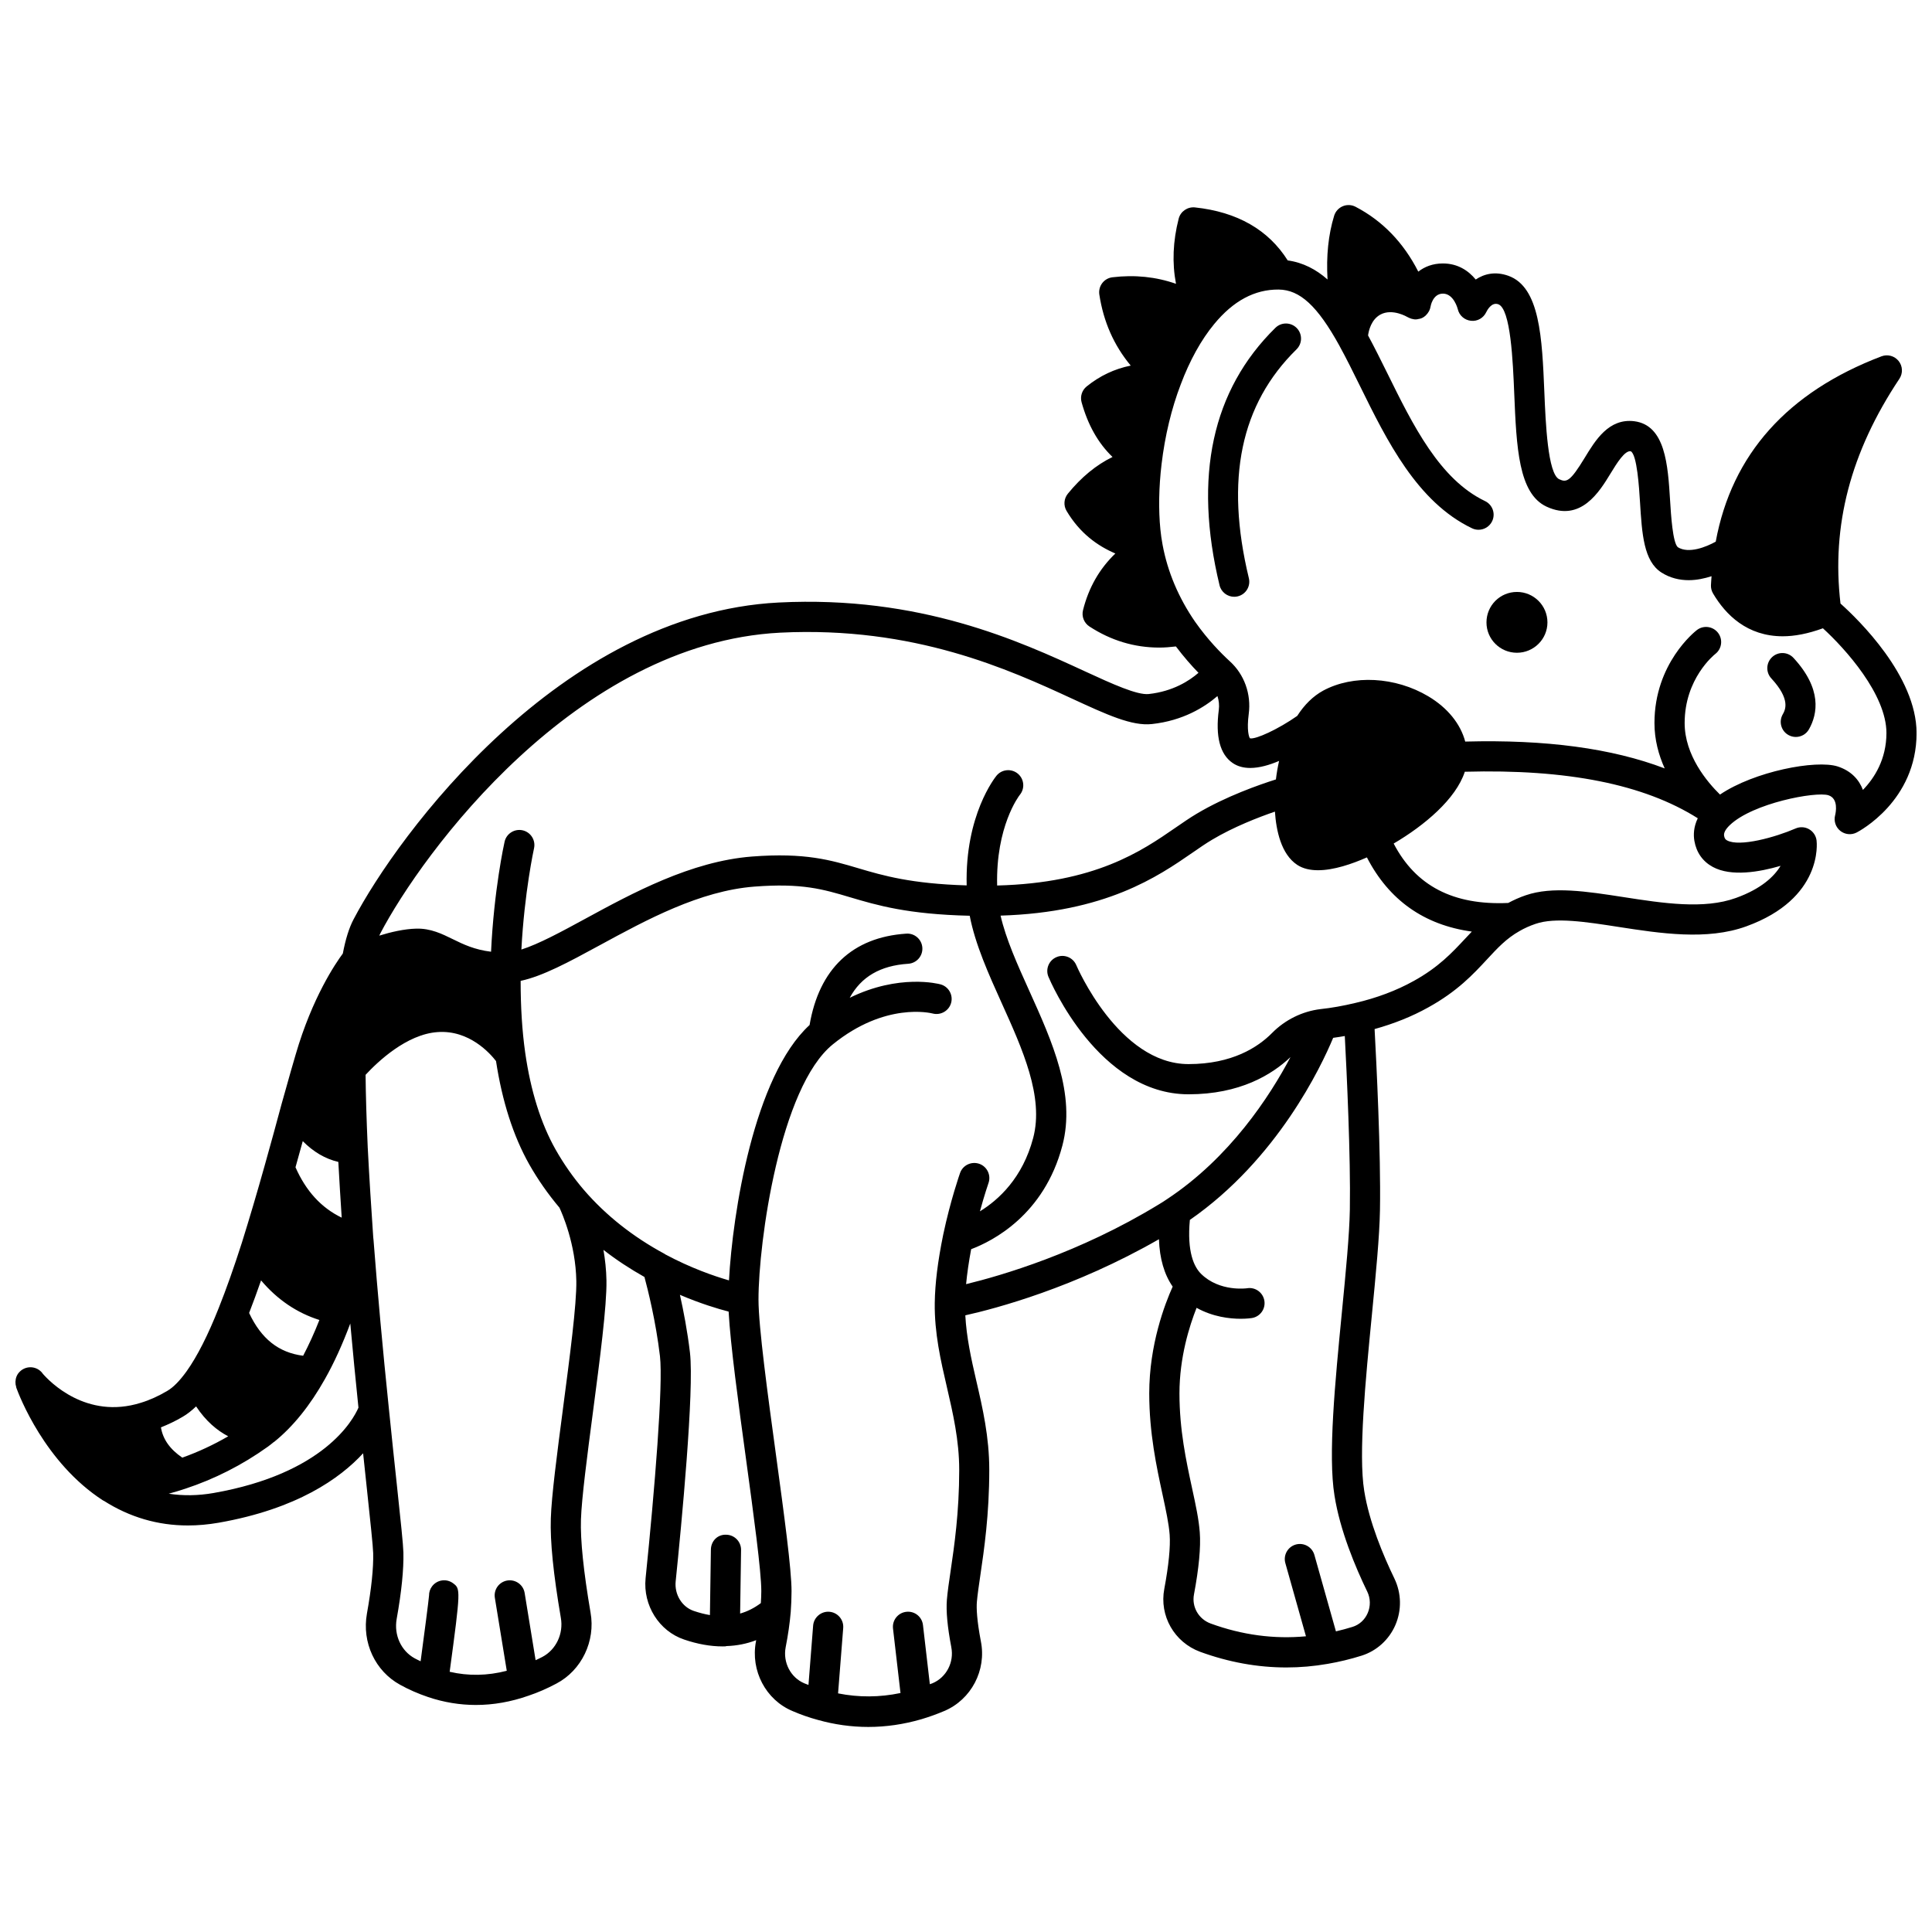 <?xml version="1.0" encoding="UTF-8"?>
<!-- Uploaded to: ICON Repo, www.svgrepo.com, Generator: ICON Repo Mixer Tools -->
<svg width="800px" height="800px" version="1.1" viewBox="144 144 512 512" xmlns="http://www.w3.org/2000/svg">
 <defs>
  <clipPath id="a">
   <path d="m148.09 198h503.81v404h-503.81z"/>
  </clipPath>
 </defs>
 <path d="m546.01 300.87c-4.481 0-8.078 3.598-8.078 8.078 0 4.438 3.598 8.039 8.078 8.039 4.438 0 8.078-3.598 8.078-8.039 0-4.477-3.637-8.078-8.078-8.078z"/>
 <path d="m613.64 318.13c-1.621 1.5-1.723 4.031-0.223 5.652 5.219 5.644 3.672 8.387 3.012 9.559-1.082 1.922-0.406 4.363 1.52 5.445 0.621 0.348 1.297 0.516 1.961 0.516 1.395 0 2.75-0.73 3.488-2.035 2.312-4.098 3.481-10.707-4.102-18.914-1.508-1.633-4.039-1.723-5.656-0.223z"/>
 <path d="m481.99 230.88c-16.766 16.465-21.746 39.414-14.801 68.211 0.441 1.832 2.078 3.062 3.883 3.062 0.312 0 0.625-0.035 0.941-0.113 2.148-0.516 3.469-2.68 2.945-4.828-6.328-26.242-2.195-46.07 12.629-60.629 1.578-1.547 1.598-4.078 0.055-5.656-1.551-1.574-4.082-1.598-5.652-0.047z"/>
 <g clip-path="url(#a)">
  <path d="m631.75 303.95c-2.43-20.609 2.641-40.117 15.609-59.566 0.965-1.449 0.883-3.352-0.199-4.711-1.086-1.359-2.918-1.859-4.551-1.242-24.926 9.484-39.672 26.016-43.922 49.113-2.551 1.418-7.18 3.277-10.055 1.465-1.348-1.211-1.801-8.496-2.043-12.414-0.578-9.332-1.23-19.91-9.492-20.965-6.75-0.82-10.289 5.012-13.141 9.703-3.848 6.332-4.809 6.57-6.742 5.672-3.047-1.41-3.609-14.98-3.945-23.086-0.598-14.328-1.16-27.855-9.551-30.836-3.5-1.242-6.414-0.492-8.637 0.992-1.914-2.336-4.754-4.258-8.699-4.258-2.734 0-4.867 0.887-6.519 2.168-3.894-7.664-9.453-13.445-16.625-17.188-1.055-0.551-2.305-0.605-3.394-0.145-1.094 0.461-1.93 1.383-2.281 2.519-1.547 5.055-2.113 10.668-1.754 16.898-2.992-2.648-6.465-4.492-10.555-5.059-5.109-8.098-13.348-12.848-24.598-14.047-1.953-0.188-3.805 1.059-4.293 2.984-1.535 5.981-1.766 11.758-0.711 17.266-5.305-1.863-10.941-2.441-16.852-1.73-1.07 0.129-2.043 0.688-2.699 1.551-0.652 0.863-0.93 1.953-0.766 3.023 1.109 7.231 3.852 13.453 8.32 18.828-4.32 0.875-8.191 2.711-11.68 5.527-1.242 1-1.766 2.648-1.344 4.184 1.676 6.035 4.383 10.836 8.199 14.508-4.293 2.082-8.254 5.336-11.836 9.727-1.062 1.305-1.199 3.129-0.34 4.57 3.539 5.953 8.242 9.277 12.926 11.281-4.25 4.09-7.074 9.059-8.57 15.016-0.414 1.656 0.266 3.391 1.695 4.324 5.711 3.723 11.918 5.594 18.527 5.594 1.445 0 2.91-0.125 4.394-0.301 2.086 2.758 4.144 5.106 5.981 6.988-2.414 2.106-6.746 4.922-13.207 5.625-3.035 0.305-9.465-2.594-16.859-6.008-17.383-8.02-43.688-20.148-81.191-18.246-57.867 2.941-100.95 61.629-112.66 83.98-1.184 2.234-2.129 5.297-2.836 9.039-1.898 2.555-8.109 11.656-12.5 26.77-0.855 2.879-1.711 5.918-2.59 9.066l-1.113 3.941c-1.398 5.184-2.867 10.605-4.426 16.121-2.082 7.445-4.148 14.414-6.113 20.695-2.141 6.68-4.152 12.348-6.144 17.344-2.844 7.188-5.703 12.82-8.488 16.734-1.832 2.555-3.543 4.297-5.113 5.215-2.371 1.41-4.734 2.477-7.062 3.18-14.422 4.516-24.195-5.672-25.945-7.684-0.141-0.207-0.297-0.395-0.469-0.566-1.562-1.562-4.09-1.562-5.656 0-0.762 0.734-1.105 1.699-1.141 2.672v0.035c-0.012 0.457 0.055 0.902 0.199 1.344 0.02 0.066 0.008 0.137 0.031 0.203 0.727 2.008 7.539 19.91 22.988 29.875 0.078 0.051 0.168 0.066 0.246 0.113 6.801 4.324 14.246 6.512 22.227 6.512 2.668 0 5.394-0.242 8.172-0.727 20.715-3.637 32.125-11.719 38.27-18.398 0.352 3.34 0.684 6.461 0.988 9.309 0.914 8.562 1.637 15.324 1.68 17.16 0.094 3.973-0.465 9.352-1.656 16.004-1.367 7.668 2.18 15.254 8.793 18.871 2.285 1.27 4.707 2.332 7.422 3.254 4.168 1.402 8.406 2.098 12.672 2.098 4.621 0 9.285-0.82 13.945-2.461 2.453-0.82 4.945-1.906 7.394-3.215 6.672-3.512 10.387-11.258 9.035-18.809-1.863-10.914-2.719-19.215-2.543-24.672 0.18-5.637 1.695-17.188 3.164-28.352 1.824-13.887 3.711-28.242 3.594-34.98-0.047-2.879-0.363-5.594-0.797-8.121 3.371 2.637 7.016 5.019 10.867 7.191 0.895 3.316 3.016 11.73 4.109 20.973 0.875 7.527-1.395 35.348-3.809 58.887-0.711 7.164 3.586 13.988 10.215 16.219 3.543 1.211 6.965 1.82 10.191 1.82 0.227 0 0.453-0.004 0.68-0.008 0.125-0.004 0.227-0.062 0.348-0.078 2.742-0.09 5.375-0.605 7.875-1.57-0.023 0.117-0.035 0.223-0.059 0.34-1.484 7.742 2.617 15.512 9.707 18.457 2.195 0.949 4.461 1.738 6.699 2.34 4.418 1.242 8.887 1.863 13.359 1.863 4.68 0 9.375-0.68 14.051-2.039 2.098-0.625 4.156-1.363 6.098-2.191 7.148-3.027 11.223-10.809 9.688-18.465-1.094-5.738-1.184-8.832-1.062-10.387 0.172-1.992 0.523-4.348 0.922-7.086 1-6.781 2.367-16.07 2.367-27.969 0-8.758-1.754-16.34-3.453-23.668-1.355-5.856-2.586-11.453-2.894-17.277 8.039-1.789 28.949-7.324 51.312-20.168 0.184 5.16 1.414 9.344 3.641 12.559-2.094 4.644-6.211 15.402-6.211 28.289 0 10.523 1.953 19.551 3.523 26.805 0.895 4.144 1.668 7.723 1.887 10.637 0.234 3.188-0.258 8.152-1.418 14.352-1.363 7.144 2.637 14.168 9.516 16.703 7.559 2.754 15.199 4.141 22.828 4.141 3.664 0 7.32-0.32 10.965-0.957 3.019-0.516 6.035-1.246 8.969-2.168 4.008-1.262 7.269-4.223 8.953-8.102 1.707-3.945 1.621-8.434-0.246-12.328-2.922-6.039-6.695-14.973-8.004-23.246-1.574-9.684 0.344-29.367 2.039-46.73 1.031-10.609 2.012-20.629 2.133-27.66 0.262-15.203-0.953-39.289-1.422-47.988 5.133-1.43 9.918-3.336 14.195-5.727 7.75-4.277 11.941-8.797 15.637-12.785 2.731-2.945 5.086-5.496 8.559-7.453 1.277-0.746 2.703-1.387 4.25-1.914 5.211-1.805 13.398-0.531 22.062 0.816 10.953 1.695 23.375 3.621 33.777-0.152 20.375-7.367 18.723-22.16 18.645-22.785-0.16-1.246-0.898-2.348-1.992-2.969-1.09-0.625-2.414-0.695-3.566-0.191-5.367 2.332-14.84 4.953-18.148 3.168-0.414-0.223-0.668-0.488-0.797-1.215-0.137-0.793 0.371-1.746 1.508-2.836 6.086-5.844 22.816-8.977 26.145-7.918 2.715 0.883 1.949 4.582 1.773 5.289-0.402 1.527 0.129 3.148 1.359 4.141 1.234 0.988 2.926 1.164 4.332 0.445 0.652-0.332 15.891-8.359 15.891-26.348-0.008-15.168-15.516-30.176-20.16-34.332zm-281 7.711c35.59-1.766 60.77 9.832 77.438 17.523 9.168 4.227 15.781 7.281 21.086 6.695 8.277-0.898 13.961-4.492 17.363-7.414 0.383 1.156 0.523 2.406 0.355 3.68-0.918 7.019 0.309 11.746 3.66 14.051 1.359 0.934 2.957 1.32 4.68 1.32 2.422 0 5.078-0.777 7.637-1.863-0.359 1.594-0.641 3.227-0.84 4.906-4.293 1.352-13.273 4.477-21.004 9.094-1.754 1.039-3.59 2.305-5.606 3.695-9.035 6.238-21.289 14.656-47.266 15.32-0.375-15.633 5.746-23.699 6.012-24.027 1.402-1.703 1.156-4.227-0.547-5.629-1.711-1.398-4.227-1.16-5.629 0.547-0.359 0.441-8.379 10.445-7.91 29.078-14.699-0.434-22.145-2.594-28.695-4.539-7.266-2.156-14.113-4.195-28.191-3.109-16.172 1.25-31.727 9.711-44.223 16.508-6.277 3.414-12.293 6.68-16.898 8.141 0.797-15.16 3.324-26.703 3.352-26.832 0.477-2.156-0.883-4.289-3.035-4.769-2.144-0.469-4.289 0.875-4.769 3.031-0.129 0.555-2.824 12.832-3.586 29.148-4.387-0.535-7.309-1.938-10.125-3.324-2.871-1.406-5.848-2.887-9.68-2.797-3.199 0.078-6.731 0.898-9.816 1.855 0.09-0.188 0.18-0.41 0.262-0.562 11.117-21.246 51.855-76.969 105.98-79.727zm-117.09 140.26c0.266 4.859 0.566 9.789 0.895 14.77-5.422-2.621-9.457-7.035-12.246-13.348 0.656-2.332 1.305-4.652 1.926-6.93 2.832 2.859 5.973 4.703 9.426 5.508zm-9.324 51.367c-6.512-0.832-11.117-4.508-14.316-11.34 1.043-2.676 2.09-5.543 3.164-8.629 4.316 5.102 9.488 8.598 15.457 10.488-1.344 3.434-2.789 6.582-4.305 9.48zm-31.93 16.176c1.203-0.695 2.383-1.625 3.562-2.754 2.566 3.871 5.519 6.371 8.508 7.922-3.879 2.258-7.945 4.148-12.168 5.66-3.301-2.258-5.133-4.875-5.66-8.023 1.93-0.781 3.859-1.672 5.758-2.805zm8.18 20.199c-4.129 0.723-8.09 0.762-11.879 0.184 1.402-0.379 2.859-0.812 4.387-1.32 7.758-2.559 15.086-6.281 21.781-11.066 0.578-0.414 1.125-0.84 1.664-1.293 0.051-0.039 0.113-0.051 0.164-0.094 4.957-4.008 9.473-9.602 13.41-16.621 2.43-4.293 4.676-9.258 6.715-14.715 0.664 7.32 1.391 14.82 2.164 22.301-1.402 3.246-9.129 17.496-38.406 22.625zm92.609-22.367c-1.559 11.883-3.035 23.105-3.223 29.141-0.199 6.078 0.668 14.668 2.656 26.301 0.746 4.191-1.258 8.449-4.906 10.367-0.594 0.316-1.184 0.578-1.781 0.863l-2.906-17.816c-0.355-2.18-2.41-3.648-4.59-3.305-2.18 0.359-3.66 2.414-3.305 4.59l3.156 19.336c-5.156 1.332-10.152 1.414-15.133 0.266 2.957-21.859 2.867-21.977 0.945-23.434-1.762-1.34-4.266-0.984-5.602 0.777-0.555 0.734-0.816 1.598-0.809 2.453-0.129 1.527-1.242 10.055-2.231 17.418-0.523-0.258-1.062-0.496-1.566-0.777-3.617-1.977-5.543-6.184-4.777-10.457 1.285-7.172 1.883-13.09 1.781-17.594-0.055-2.172-0.719-8.398-1.723-17.824-0.621-5.797-1.363-12.73-2.137-20.406-1.605-15.453-3.012-30.984-4.059-44.613l-0.004-0.078c0-0.031-0.016-0.055-0.016-0.082-0.008-0.199-0.02-0.395-0.059-0.598-0.539-7.875-1.043-15.738-1.43-23.316 0-0.016 0.008-0.027 0.008-0.043 0-0.031-0.016-0.055-0.016-0.09s-0.004-0.074-0.008-0.113c-0.348-7.984-0.523-14.035-0.578-19.422 3.156-3.41 10.852-10.773 19.102-11.328 8.391-0.605 13.93 5.688 15.465 7.68 1.625 10.633 4.562 19.859 8.805 27.379 2.316 4.086 5.019 7.922 8.004 11.473 0.648 1.379 4.309 9.566 4.473 19.453 0.102 6.144-1.746 20.207-3.539 33.801zm29.863 45.785c1.527-14.895 4.949-50.613 3.789-60.617-0.68-5.734-1.715-11.102-2.66-15.32 5.438 2.32 10.039 3.703 12.906 4.441 0.477 8.801 2.586 24.277 4.641 39.312 1.977 14.484 4.019 29.465 4.019 34.777 0 1.074-0.066 2.117-0.121 3.164-1.738 1.305-3.566 2.227-5.492 2.769l0.25-16.832c0.031-2.207-1.73-4.023-3.938-4.059-2.356-0.094-4.027 1.734-4.059 3.938l-0.258 17.359c-1.367-0.23-2.793-0.598-4.262-1.094-3.137-1.051-5.164-4.352-4.816-7.84zm73.039 17.418c0.797 3.992-1.285 8.016-4.961 9.574-0.23 0.102-0.488 0.164-0.719 0.262l-1.82-15.676c-0.25-2.195-2.211-3.773-4.43-3.512-2.195 0.25-3.762 2.238-3.512 4.43l1.984 17.09c-5.516 1.156-11.051 1.191-16.543 0.094l1.363-17.332c0.172-2.199-1.473-4.121-3.676-4.297-2.16-0.172-4.125 1.473-4.297 3.676l-1.234 15.715c-0.355-0.145-0.719-0.266-1.074-0.418-3.656-1.523-5.746-5.555-4.969-9.574 0.641-3.266 1.078-6.297 1.34-9.328 0.129-1.816 0.215-3.668 0.215-5.523 0-5.859-1.988-20.43-4.09-35.859-2.188-16.035-4.668-34.203-4.668-41.441 0-15.215 5.672-56.285 19.715-67.629 13.859-11.242 25.941-8.289 26.418-8.168 2.106 0.562 4.328-0.672 4.914-2.805 0.582-2.133-0.676-4.332-2.805-4.914-0.539-0.145-10.977-2.852-24.066 3.559 3.039-5.57 8.086-8.535 15.516-9.02 2.207-0.148 3.875-2.051 3.731-4.254-0.145-2.207-2.055-3.883-4.25-3.727-14.301 0.945-23.098 9.344-25.637 24.215-14.777 13.562-20.406 50.027-21.359 67.676-3.953-1.141-10.102-3.262-16.906-6.906-0.047-0.027-0.074-0.074-0.125-0.105-8.402-4.519-15.609-10.227-21.41-16.953-2.816-3.285-5.348-6.898-7.516-10.723-3.894-6.902-6.598-15.527-8.043-25.633-0.832-5.859-1.219-12.273-1.211-19.055 5.856-1.258 12.68-4.934 20.926-9.422 12.445-6.766 26.551-14.441 41.02-15.559 12.59-0.973 18.191 0.691 25.297 2.805 7.191 2.137 15.281 4.539 31.766 4.918 1.453 7.574 5.008 15.465 8.465 23.125 5.527 12.23 11.242 24.867 8.352 35.766-2.789 10.566-9.133 16.379-14.113 19.445 1.219-4.461 2.258-7.457 2.273-7.5 0.73-2.082-0.363-4.367-2.441-5.098-2.09-0.719-4.371 0.359-5.098 2.441-0.102 0.293-2.547 7.266-4.461 16.32-0.012 0.055-0.02 0.109-0.031 0.168 0 0.004 0 0.008-0.004 0.012-1.406 6.902-2.137 12.773-2.207 17.926-0.105 7.981 1.586 15.297 3.231 22.375 1.594 6.894 3.25 14.02 3.25 21.867 0 11.312-1.32 20.266-2.281 26.805-0.434 2.922-0.801 5.438-0.984 7.598-0.25 3.016 0.145 7.234 1.168 12.57zm110.25-14.691c0.855 1.785 0.895 3.856 0.105 5.676-0.77 1.781-2.199 3.082-4.019 3.656-1.445 0.457-2.914 0.84-4.398 1.188l-5.707-20.25c-0.602-2.125-2.801-3.352-4.934-2.762-2.125 0.602-3.363 2.809-2.762 4.934l5.461 19.383c-8.414 0.789-16.891-0.328-25.262-3.387-3.188-1.172-5.043-4.406-4.414-7.707 1.309-6.981 1.828-12.508 1.539-16.426-0.258-3.477-1.082-7.305-2.047-11.742-1.566-7.242-3.34-15.445-3.34-25.113 0-9.535 2.641-17.887 4.539-22.672 4.336 2.414 8.82 2.902 11.672 2.902 1.719 0 2.84-0.172 2.981-0.195 2.184-0.352 3.664-2.406 3.312-4.582-0.352-2.176-2.406-3.68-4.582-3.312-0.078 0.016-7.293 1.023-12.199-3.824-1.832-1.801-3.762-5.773-2.965-14.285 23.227-16.113 34.844-40.719 37.977-48.254 1.016-0.145 2.016-0.285 3.082-0.48 0.508 9.59 1.578 31.992 1.34 46.008-0.117 6.715-1.078 16.578-2.094 27.023-1.824 18.723-3.715 38.078-1.973 48.773 1.453 9.223 5.527 18.941 8.688 25.449zm12.258-161.82c-4.481 2.5-9.797 4.504-15.422 5.801-3.184 0.766-6.434 1.344-9.219 1.633-4.844 0.582-9.418 2.844-12.883 6.359-3.711 3.75-10.559 8.215-22.109 8.215-18.492 0-29.637-25.957-29.742-26.219-0.859-2.031-3.199-2.996-5.234-2.137-2.035 0.852-2.996 3.191-2.144 5.231 0.535 1.273 13.301 31.129 37.121 31.129 13.609 0 22.102-5.195 27.023-9.859-5.512 10.426-16.078 26.664-32.762 37.676-0.691 0.477-1.387 0.914-2.144 1.367-21.051 12.859-41.816 18.887-51.066 21.129 0.27-2.836 0.715-5.93 1.344-9.266 5.699-2.148 19.324-9.07 24.164-27.426 3.613-13.645-2.691-27.602-8.789-41.102-3.168-7.008-6.164-13.691-7.582-19.871 27.895-0.863 41.664-10.324 50.918-16.719 1.844-1.277 3.523-2.438 5.148-3.398 5.668-3.383 12.246-5.934 16.641-7.445 0.332 4.949 1.621 11.289 5.918 14.121 1.539 1.008 3.438 1.414 5.508 1.414 4.16 0 8.992-1.656 12.949-3.402 5.836 11.301 15.133 17.91 27.805 19.66-0.594 0.625-1.184 1.246-1.777 1.887-3.465 3.707-7.023 7.555-13.664 11.223zm97.266-30.531c-1.676 2.793-5.055 6.066-11.824 8.508-8.484 3.078-19.336 1.395-29.832-0.23-9.676-1.5-18.816-2.914-25.879-0.477-1.664 0.562-3.207 1.27-4.648 2.035-14.574 0.66-24.52-4.539-30.352-15.746 8.176-4.801 16.492-11.797 18.855-19.027 27.145-0.738 47.434 3.309 61.738 12.328-1.121 2.312-1.172 4.422-0.898 6.008 0.535 3.074 2.223 5.457 4.883 6.894 4.883 2.641 12.344 1.344 17.957-0.293zm21.824-20.125c-1-2.629-3.016-5.019-6.695-6.215-5.766-1.828-22.078 1.301-31.184 7.453-3.394-3.324-9.367-10.391-9.367-18.953 0-11.766 7.789-18.051 8.133-18.32 1.734-1.348 2.055-3.848 0.715-5.59-1.348-1.75-3.859-2.078-5.606-0.734-0.461 0.352-11.242 8.82-11.242 24.645 0 4.43 1.113 8.469 2.715 12.02-13.988-5.328-31.473-7.68-52.863-7.113-1.254-4.695-4.652-8.934-9.781-11.992-8.719-5.195-19.918-5.805-27.887-1.496-2.68 1.473-4.981 3.758-6.852 6.684-4.992 3.5-11.055 6.312-12.527 5.938-0.262-0.305-0.891-2.144-0.324-6.469 0.699-5.262-1.188-10.484-5.027-13.953-2.344-2.148-5.836-5.703-9.148-10.406-0.004-0.008-0.012-0.012-0.016-0.02-0.012-0.016-0.023-0.027-0.031-0.043-4.383-6.371-7.273-13.211-8.605-20.367-0.258-1.332-0.445-2.699-0.586-4.078-0.523-5.238-0.414-11.23 0.312-17.328 0.883-7.465 2.637-14.766 5.09-21.141 2.363-6.309 5.422-11.828 8.859-15.977 5.047-6.129 10.715-9.195 17.074-9.141 5.637 0.051 10.297 4.356 16.09 14.848 0.004 0.008 0.012 0.012 0.016 0.02 0.012 0.02 0.008 0.039 0.02 0.059 1.824 3.309 3.59 6.894 5.465 10.695 7.082 14.383 15.117 30.684 29.66 37.645 0.559 0.27 1.145 0.391 1.723 0.391 1.492 0 2.922-0.836 3.609-2.269 0.953-1.992 0.109-4.379-1.883-5.332-12.043-5.766-19.105-20.102-25.938-33.969-1.723-3.488-3.363-6.777-5.062-9.93 0.191-1.383 0.863-4.176 3.223-5.504 3.219-1.789 7.219 0.637 7.234 0.641 0.066 0.043 0.148 0.062 0.219 0.105 0.102 0.055 0.203 0.102 0.309 0.145 0.367 0.164 0.742 0.277 1.141 0.324 0.059 0.008 0.117 0.031 0.18 0.035 0.461 0.035 0.918-0.035 1.371-0.164 0.055-0.016 0.113 0 0.168-0.02 0.047-0.016 0.074-0.051 0.125-0.07 0.094-0.031 0.188-0.043 0.281-0.082 0.34-0.152 0.645-0.359 0.922-0.598 0.055-0.047 0.098-0.105 0.152-0.152 0.297-0.281 0.543-0.602 0.742-0.953 0.043-0.074 0.094-0.145 0.129-0.219 0.168-0.348 0.301-0.711 0.359-1.102 0.023-0.141 0.582-3.465 3.293-3.465 2.875 0 3.906 4.004 3.938 4.144 0.387 1.656 1.785 2.867 3.473 3.051 1.719 0.203 3.324-0.738 4.055-2.273 0.223-0.461 1.391-2.746 3.191-2.106 3.301 1.172 3.887 15.23 4.234 23.633 0.594 14.246 1.105 26.555 8.582 30.012 9.035 4.176 13.98-3.93 16.93-8.777 1.742-2.867 3.797-6.141 5.359-5.914 1.68 0.859 2.227 9.73 2.461 13.512 0.52 8.387 0.969 15.629 5.691 18.633 2.324 1.477 4.809 2.023 7.211 2.023 2.148 0 4.207-0.457 6.055-1.051-0.051 0.797-0.125 1.555-0.156 2.383-0.031 0.766 0.16 1.523 0.551 2.184 3.359 5.691 9.066 11.352 18.48 11.352 3.113 0 6.668-0.668 10.641-2.117 5.918 5.41 16.832 17.504 16.832 27.762-0.012 6.984-3.199 11.945-6.231 15.07z"/>
 </g>
</svg>